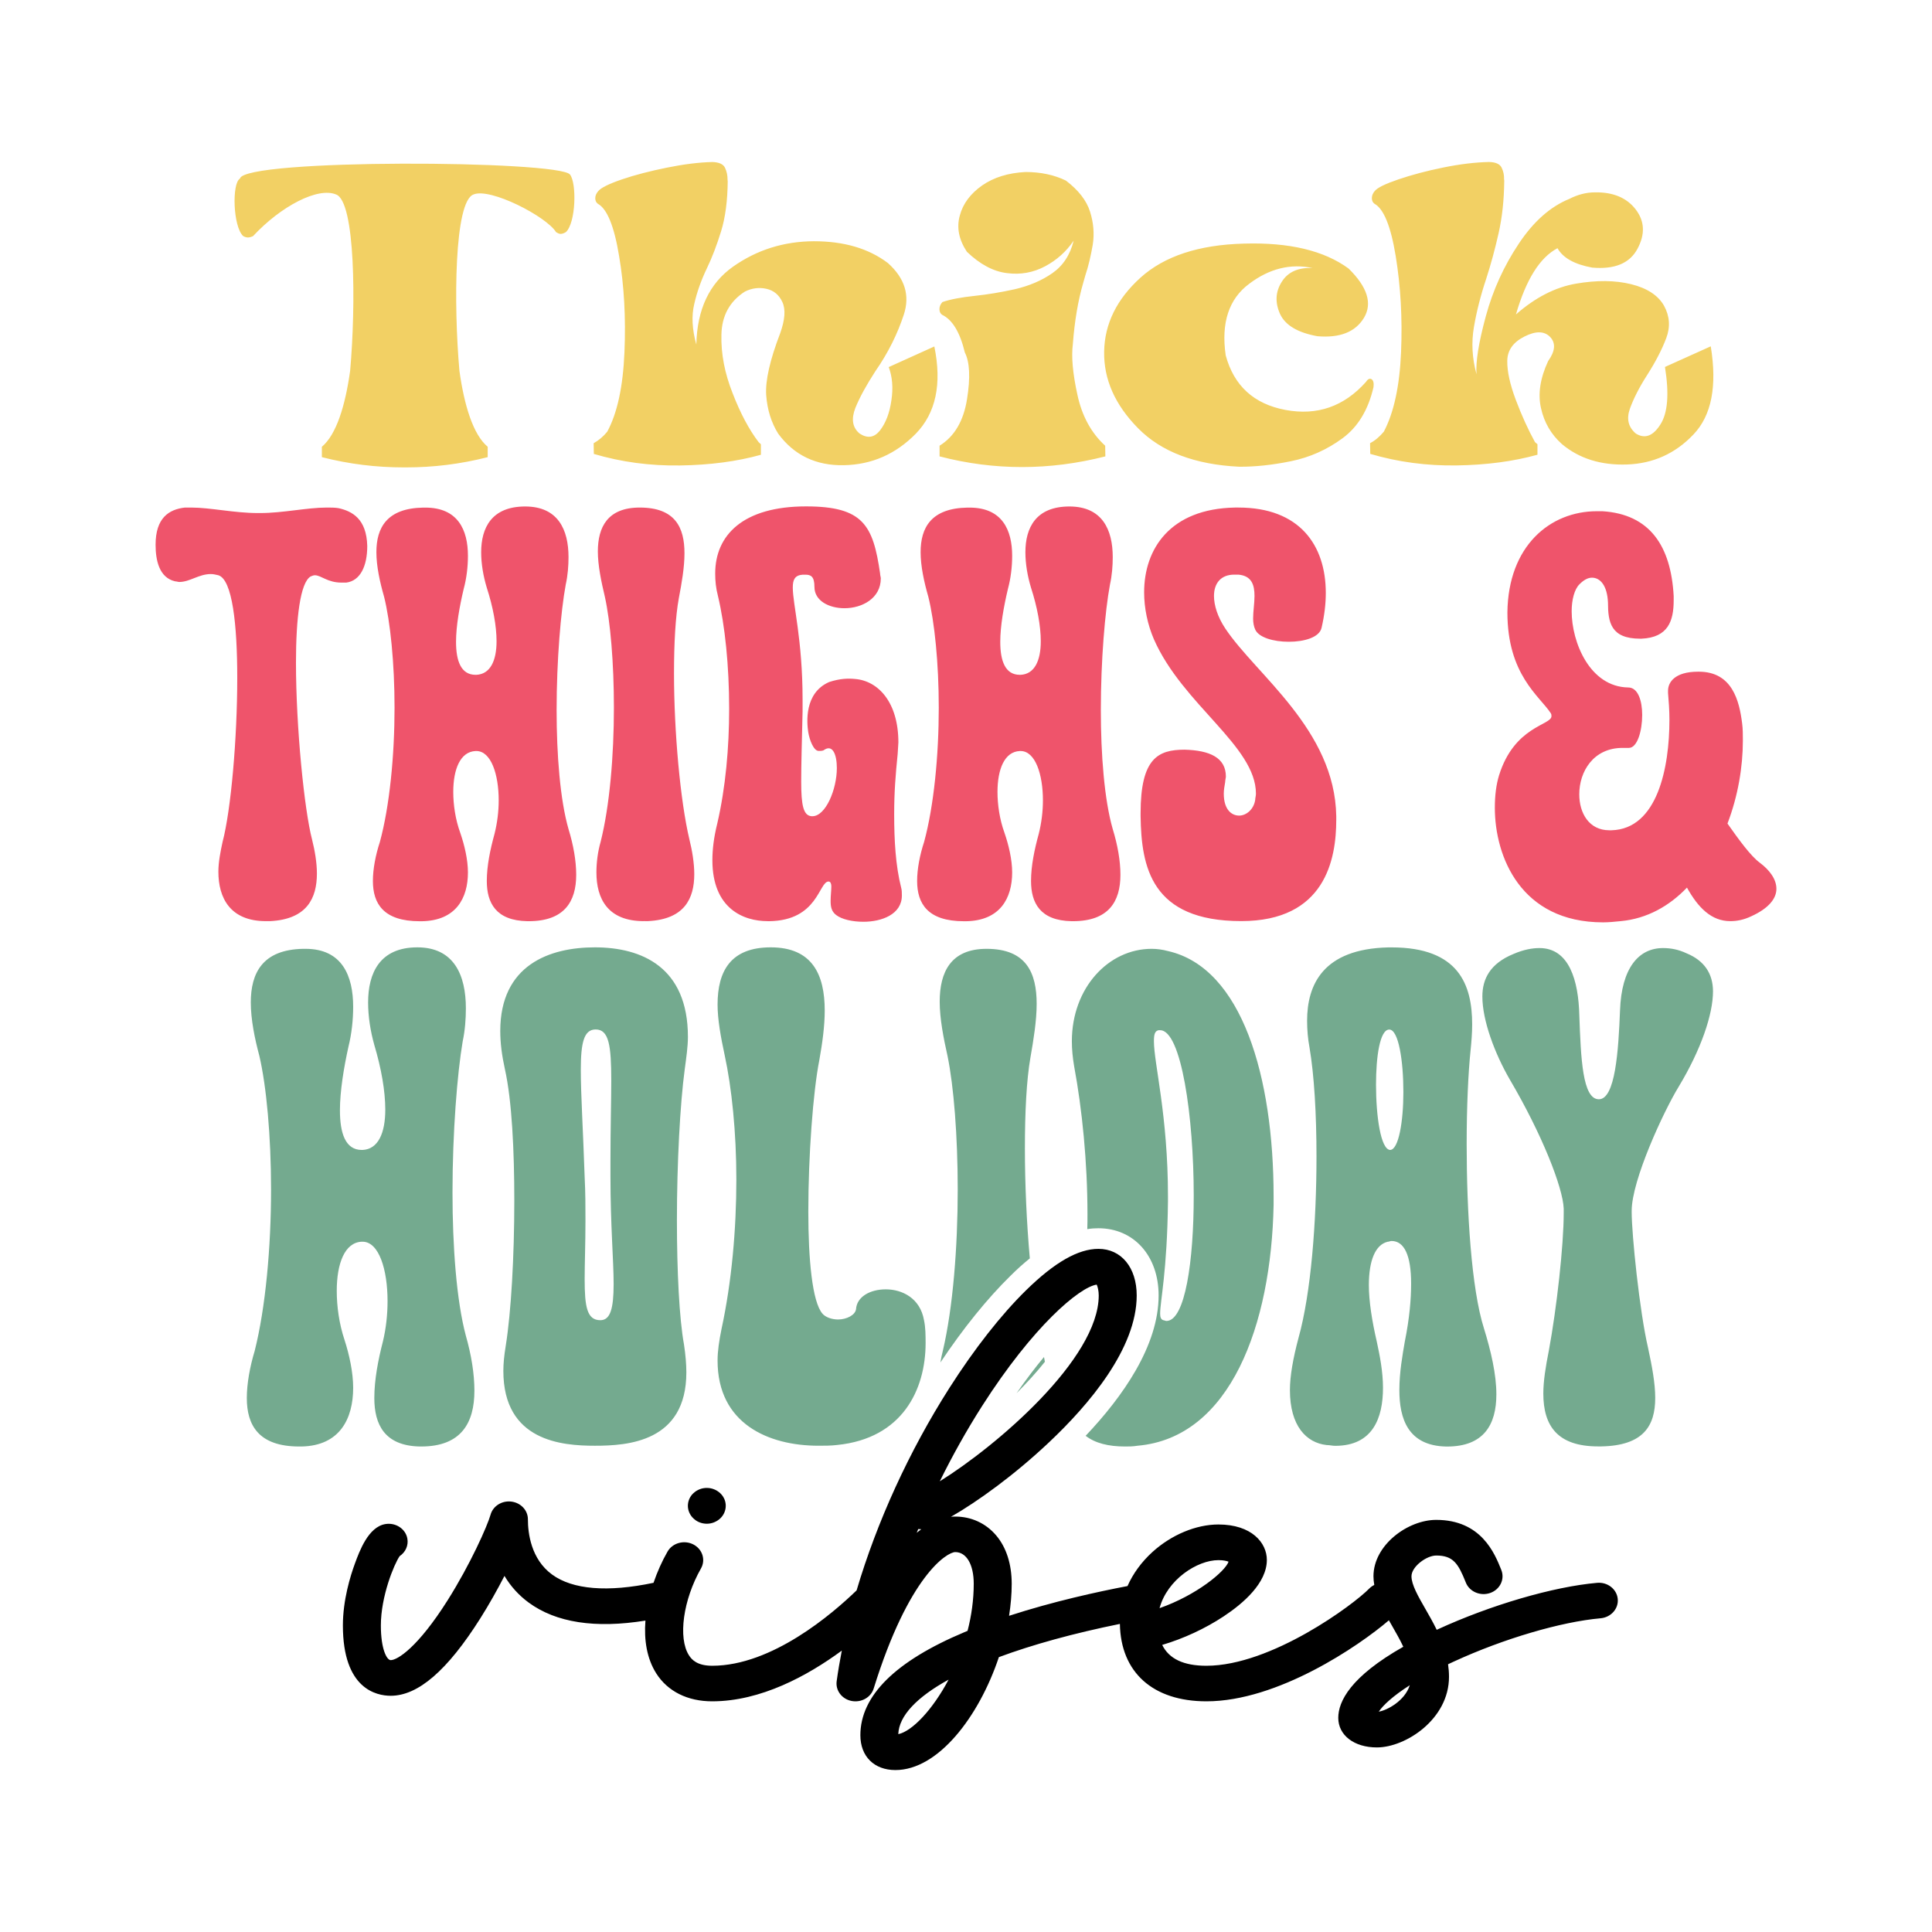<?xml version="1.0" encoding="utf-8"?>
<!-- Generator: Adobe Illustrator 25.2.0, SVG Export Plug-In . SVG Version: 6.00 Build 0)  -->
<svg version="1.1" id="Layer_1" xmlns="http://www.w3.org/2000/svg" xmlns:xlink="http://www.w3.org/1999/xlink" x="0px" y="0px"
	 viewBox="0 0 432 432" style="enable-background:new 0 0 432 432;" xml:space="preserve">
<style type="text/css">
	.st0{fill:#F2D064;}
	.st1{fill:#EF546B;}
	.st2{fill:#74AA8F;}
</style>
<g>
	<g>
		<path class="st0" d="M127.45,39.02c1.52,1.92,1.34,10.77-0.92,12.89c-1.27,0.73-1.66,0.26-2.19,0
			c-2.15-3.51-14.76-10.01-18.47-8.42c-4.31,1.56-4.45,24.62-3.14,39.44c1.09,7.79,3.07,14.25,6.32,16.97v2.32
			c-6.11,1.56-12.18,2.29-18.22,2.29c-0.11,0-0.21,0-0.32,0s-0.21,0-0.32,0c-6.04,0-12.11-0.73-18.22-2.29V99.9
			c3.25-2.72,5.23-9.18,6.32-16.97c1.31-14.81,1.17-37.88-3.14-39.44c-4.06-1.72-12.36,2.62-18.57,9.31
			c-0.67,0.3-1.34,0.5-2.22-0.03c-2.26-2.12-2.54-11.77-0.71-12.83C54.5,35.44,124.91,35.84,127.45,39.02z M162.12,37.53
			c0.39,0.83,0.56,1.69,0.56,2.55c0,0.13,0,0.3,0.04,0.43c-0.04,4.38-0.53,8.12-1.48,11.2c-0.95,3.08-2.01,5.87-3.18,8.29
			c-1.27,2.65-2.22,5.3-2.82,7.96c-0.64,2.62-0.49,5.67,0.46,9.08c0.18-7.89,2.93-13.69,8.23-17.43c5.33-3.75,11.33-5.63,18.04-5.67
			c6.71,0,12.22,1.59,16.56,4.87c3.78,3.38,4.98,7.22,3.57,11.53c-1.41,4.31-3.5,8.55-6.36,12.66c-1.98,3.05-3.5,5.8-4.48,8.22
			c-0.95,2.45-0.67,4.34,0.92,5.7c1.8,1.19,3.32,0.96,4.63-0.73c1.27-1.66,2.12-3.88,2.51-6.69c0.42-2.78,0.21-5.27-0.6-7.42
			l10.2-4.61c1.73,8.42,0.32,14.91-4.13,19.49c-4.48,4.57-9.82,6.93-16.07,7.06c-6.25,0.13-11.16-2.22-14.72-7.06
			c-1.55-2.49-2.44-5.37-2.68-8.62c-0.21-3.25,0.85-7.89,3.14-13.85c1.06-2.98,1.24-5.3,0.49-6.93c-0.74-1.62-1.94-2.62-3.57-2.98
			s-3.25-0.17-4.84,0.63c-3.39,2.19-5.15,5.4-5.23,9.64c-0.11,4.28,0.74,8.62,2.51,13.09c1.73,4.47,3.67,8.12,5.79,10.9
			c0.07,0.07,0.14,0.13,0.21,0.2c0.11,0.1,0.21,0.2,0.32,0.3v2.35c-5.33,1.49-11.37,2.29-18.08,2.39
			c-6.71,0.1-13.13-0.76-19.28-2.58l-0.04-2.39c0,0,0,0,0.04-0.03c1.06-0.6,2.08-1.42,3-2.55c2.26-4.18,3.53-10.11,3.85-17.8
			c0.32-7.69-0.07-14.85-1.2-21.48c-1.09-6.66-2.68-10.54-4.73-11.67c-0.39-0.27-0.6-0.7-0.6-1.26c0-0.6,0.25-1.09,0.67-1.59
			c0.6-0.73,2.37-1.62,5.3-2.62s6.29-1.86,10.03-2.62s7.13-1.19,10.17-1.26C160.78,36.27,161.73,36.7,162.12,37.53z M238.34,40.38
			c2.82,2.15,4.62,4.47,5.4,6.96c0.78,2.49,0.99,4.94,0.6,7.39c-0.42,2.45-0.95,4.74-1.66,6.86c-0.14,0.56-0.32,1.09-0.46,1.62
			c-1.17,4.01-1.94,8.58-2.33,13.75c-0.35,2.75-0.04,6.5,1.02,11.3c1.02,4.77,3.11,8.58,6.21,11.4l0.04,2.39
			c-12.5,3.18-24.86,3.18-37.07,0v-2.39c3.32-2.05,5.37-5.54,6.14-10.41c0.78-4.84,0.6-8.32-0.49-10.44
			c-1.09-4.54-2.79-7.32-5.08-8.42c-0.39-0.27-0.6-0.7-0.6-1.26c0-0.6,0.25-1.13,0.67-1.59c1.73-0.6,4.17-1.06,7.27-1.39
			c2.86-0.3,5.86-0.8,8.97-1.49c3.11-0.73,5.9-1.89,8.3-3.55c2.4-1.66,4.03-4.11,4.8-7.29c-1.66,2.45-3.78,4.34-6.39,5.73
			c-2.61,1.39-5.44,1.92-8.51,1.52c-3.04-0.36-6.04-1.96-8.97-4.77c-1.8-2.72-2.33-5.43-1.59-8.09c0.71-2.68,2.4-4.91,4.98-6.73
			c2.61-1.82,5.86-2.82,9.71-3.02C232.66,38.46,235.7,39.09,238.34,40.38z M254.48,95.76c-5.19-5.27-7.7-10.97-7.59-17.17
			c0.11-6.2,2.83-11.7,8.12-16.5c5.33-4.81,13.03-7.36,23.16-7.62c10.1-0.3,17.9,1.56,23.37,5.57c4.2,4.11,5.37,7.79,3.46,11
			c-1.91,3.18-5.37,4.57-10.42,4.14c-4.41-0.8-7.2-2.45-8.37-5c-1.13-2.55-1.02-4.94,0.39-7.16c1.38-2.22,3.71-3.25,6.92-3.08
			c-4.94-1.06-9.67,0.1-14.19,3.51c-4.55,3.38-6.32,8.72-5.26,16.01c1.84,6.79,6.29,10.87,13.35,12.2c7.1,1.33,13.1-0.76,18.01-6.26
			c0.42-0.66,0.85-0.86,1.27-0.6c0.39,0.26,0.53,0.86,0.42,1.76c-1.17,5.07-3.46,8.88-6.92,11.43c-3.46,2.55-7.31,4.28-11.55,5.14
			c-4.24,0.86-8.08,1.26-11.58,1.23C267.19,103.88,259.67,101.03,254.48,95.76z M338.97,70.31c4.34-3.81,8.83-6.1,13.45-6.89
			c4.63-0.79,8.72-0.76,12.32,0.13c3.6,0.89,6.04,2.52,7.34,4.81c1.27,2.32,1.45,4.74,0.49,7.26c-0.95,2.52-2.37,5.27-4.27,8.25
			c-1.77,2.75-3.04,5.27-3.85,7.52c-0.81,2.29-0.35,4.11,1.31,5.54c2.01,1.26,3.85,0.6,5.51-2.02c1.66-2.58,1.98-6.86,1.02-12.86
			l10.24-4.61c1.45,8.92,0.18,15.48-3.88,19.72c-4.06,4.28-9.04,6.5-14.86,6.7c-5.83,0.2-10.7-1.33-14.55-4.57
			c-2.4-2.15-3.95-4.8-4.66-7.99c-0.74-3.15-0.21-6.7,1.59-10.57c1.59-2.22,1.73-4.01,0.46-5.37c-1.31-1.36-3.21-1.39-5.72-0.13
			c-2.54,1.26-3.85,3.08-3.88,5.44c-0.04,2.35,0.6,5.27,1.91,8.75c1.31,3.48,2.75,6.63,4.27,9.41l0.18,0.17
			c0.14,0.1,0.28,0.23,0.39,0.33v2.35c-5.37,1.49-11.4,2.29-18.08,2.39c-6.71,0.1-13.13-0.76-19.31-2.58l-0.04-2.39h0.04v-0.03
			c1.09-0.56,2.08-1.42,3.04-2.55c2.22-4.21,3.53-10.14,3.85-17.8c0.32-7.66-0.11-14.81-1.2-21.48c-1.09-6.66-2.68-10.54-4.73-11.67
			c-0.39-0.27-0.6-0.7-0.6-1.26s0.21-1.09,0.64-1.59c0.6-0.76,2.4-1.62,5.33-2.62c2.93-0.99,6.25-1.89,10.03-2.65
			c3.74-0.76,7.13-1.16,10.17-1.23c1.52,0.03,2.47,0.46,2.86,1.29c0.39,0.83,0.57,1.69,0.53,2.55c0.04,0.17,0.04,0.3,0.04,0.43
			c-0.04,4.21-0.46,8.12-1.27,11.7c-0.81,3.58-1.73,6.96-2.75,10.11c-1.24,3.71-2.15,7.29-2.75,10.77
			c-0.6,3.48-0.42,6.99,0.57,10.61c-0.21-2.78,0.49-7.09,2.08-12.96s4.06-11.27,7.38-16.24c3.28-4.94,7.06-8.29,11.3-10.01
			c1.87-0.96,3.78-1.46,5.72-1.46c4.1-0.07,7.13,1.23,9.11,3.81c2.01,2.62,2.15,5.54,0.42,8.78c-1.73,3.28-5.12,4.67-10.13,4.24
			c-3.99-0.73-6.57-2.19-7.77-4.34C344.3,57.58,341.23,62.52,338.97,70.31z"/>
	</g>
	<g>
		<path class="st1" d="M47.13,128.36c-2.66,0-4.69,1.77-7.03,1.77c-0.31,0-0.62-0.14-0.94-0.14c-3.59-0.82-4.37-4.77-4.37-8.18
			c0-6,2.97-7.91,6.56-8.32h1.41c4.22,0,9.69,1.23,14.84,1.23h0.62c5,0,10.47-1.23,14.84-1.23c0.94,0,1.87,0,2.66,0.14
			c2.97,0.68,6.25,2.32,6.4,8.46c0,4.5-1.56,7.78-4.69,8.18h-1.09c-3.12,0-4.53-1.64-5.94-1.64c-0.31,0-0.62,0.14-0.94,0.27
			c-2.34,1.36-3.28,9.41-3.28,19.23c0,14.59,1.88,33.01,3.59,39.56c0.62,2.46,1.09,5.18,1.09,7.64c0,5.46-2.19,10.23-10.47,10.64
			h-0.94c-7.97,0-10.62-5.18-10.62-11.05c0-2.18,0.47-4.5,0.94-6.68c1.87-7.09,3.28-23.05,3.28-36.69c0-11.87-1.09-21.96-4.22-22.92
			C48.23,128.5,47.76,128.36,47.13,128.36z M124.46,158.78c0,9.96,0.78,20.05,2.66,26.6c1.09,3.55,1.72,7.09,1.72,10.23
			c0,6-2.66,10.37-10.62,10.37h-0.31c-7.03-0.14-9.06-4.09-9.06-9c0-3.41,0.78-7.09,1.72-10.5c0.62-2.46,0.94-5.05,0.94-7.5
			c0-5.87-1.72-11.05-5-11.05h-0.16c-3.44,0.14-5,4.09-5,9.14c0,2.86,0.47,6.14,1.56,9.14c0.94,2.73,1.72,6,1.72,8.87
			c0,5.73-2.66,10.78-10.31,10.91h-0.47c-8.12,0-10.47-3.96-10.47-9c0-2.73,0.62-5.87,1.56-8.73c2.19-8.05,3.28-19.37,3.28-30.01
			c0-9.96-0.94-19.23-2.34-24.83c-0.94-3.27-1.72-6.82-1.72-9.96c0-5.46,2.34-9.82,10.47-9.96h0.47c7.34,0,9.53,5.05,9.53,10.78
			c0,2.46-0.31,5.05-0.94,7.37c-0.94,3.96-1.72,8.32-1.72,11.87c0,4.23,1.09,7.37,4.37,7.37h0.16c3.12-0.14,4.53-3.14,4.53-7.5
			c0-3.41-0.78-7.64-2.19-12c-0.78-2.59-1.25-5.32-1.25-7.91c0-5.46,2.34-10.23,9.84-10.23c7.34,0,9.69,5.18,9.69,11.32
			c0,1.91-0.16,4.09-0.62,6.14C125.4,136.68,124.46,147.59,124.46,158.78z M143.98,205.97c-8.12,0-10.62-5.05-10.62-10.91
			c0-2.18,0.31-4.64,0.94-6.82c2.03-8.05,2.97-19.37,2.97-30.01c0-9.96-0.78-19.23-2.03-24.83c-0.78-3.27-1.56-6.96-1.56-10.09
			c0-5.46,2.19-9.82,9.37-9.82c7.97,0,10,4.5,10,10.23c0,3.14-0.62,6.68-1.25,9.96c-0.78,4.23-1.09,10.23-1.09,16.91
			c0,13.09,1.41,28.51,3.44,37.1c0.62,2.46,1.09,5.32,1.09,7.77c0,5.46-2.19,10.09-10.31,10.5H143.98z M171.63,205.97
			c-5.31,0-12.34-2.73-12.34-13.64c0-2.32,0.31-5.05,1.09-8.18c1.87-8.05,2.66-17.05,2.66-25.64c0-9.68-0.94-18.69-2.5-25.23
			c-0.47-1.77-0.62-3.41-0.62-5.05c0-8.59,6.25-15,20.31-15c12.81,0,15,4.23,16.56,15c0,0.41,0.16,0.82,0.16,1.09
			c0,4.5-4.22,6.68-8.12,6.68c-3.44,0-6.72-1.64-6.72-4.77c0-2.32-0.78-2.73-2.03-2.73h-0.62c-1.72,0.14-2.19,1.09-2.19,2.86
			c0,3.82,2.19,11.59,2.19,25.1v2.59c-0.16,6.82-0.31,12-0.31,15.69c0,5.32,0.47,7.64,2.34,7.77h0.16c2.97,0,5.47-6,5.47-10.78
			c0-3-0.94-5.46-2.97-3.96c0,0-0.31,0.14-0.78,0.14h-0.31c-1.09,0-2.03-2.32-2.34-4.23c-0.31-2.05-0.94-8.73,4.69-11.18
			c2.5-0.82,4.37-0.82,5.78-0.68c5.16,0.41,9.69,5.18,9.69,14.19c0,0.55-0.16,2.05-0.16,2.59c-0.47,4.64-0.78,8.46-0.78,13.5
			c0,5.73,0.31,11.46,1.56,16.37c0.16,0.54,0.16,1.23,0.16,1.77c0,4.23-4.53,5.87-8.59,5.87c-2.5,0-4.84-0.54-6.09-1.5
			c-1.09-0.82-1.25-1.91-1.25-3.14c0-1.23,0.16-2.32,0.16-3.27c0-0.54-0.16-1.09-0.62-1.09c-2.19,0-2.34,8.73-13.28,8.87H171.63z
			 M246.15,158.78c0,9.96,0.78,20.05,2.66,26.6c1.09,3.55,1.72,7.09,1.72,10.23c0,6-2.66,10.37-10.62,10.37h-0.31
			c-7.03-0.14-9.06-4.09-9.06-9c0-3.41,0.78-7.09,1.72-10.5c0.62-2.46,0.94-5.05,0.94-7.5c0-5.87-1.72-11.05-5-11.05h-0.16
			c-3.44,0.14-5,4.09-5,9.14c0,2.86,0.47,6.14,1.56,9.14c0.94,2.73,1.72,6,1.72,8.87c0,5.73-2.66,10.78-10.31,10.91h-0.47
			c-8.12,0-10.47-3.96-10.47-9c0-2.73,0.62-5.87,1.56-8.73c2.19-8.05,3.28-19.37,3.28-30.01c0-9.96-0.94-19.23-2.34-24.83
			c-0.94-3.27-1.72-6.82-1.72-9.96c0-5.46,2.34-9.82,10.47-9.96h0.47c7.34,0,9.53,5.05,9.53,10.78c0,2.46-0.31,5.05-0.94,7.37
			c-0.94,3.96-1.72,8.32-1.72,11.87c0,4.23,1.09,7.37,4.37,7.37h0.16c3.12-0.14,4.53-3.14,4.53-7.5c0-3.41-0.78-7.64-2.19-12
			c-0.78-2.59-1.25-5.32-1.25-7.91c0-5.46,2.34-10.23,9.84-10.23c7.34,0,9.69,5.18,9.69,11.32c0,1.91-0.16,4.09-0.62,6.14
			C247.08,136.68,246.15,147.59,246.15,158.78z M274.11,173.64c0,0.27-0.16,0.82-0.16,1.23c-0.16,0.96-0.31,1.77-0.31,2.59
			c0,3.55,1.72,4.91,3.44,4.91c1.56,0,3.28-1.36,3.59-3.55c0-0.41,0.16-0.82,0.16-1.36c0-10.64-16.4-19.91-22.81-34.51
			c-1.41-3.27-2.19-6.96-2.19-10.5c0-9.68,5.78-18.69,20.31-18.96h0.78c13.59,0,19.53,8.32,19.53,19.1c0,2.46-0.31,5.05-0.94,7.77
			c-0.47,2.18-3.91,3.14-7.34,3.14s-6.72-0.96-7.5-2.73c-0.31-0.68-0.47-1.5-0.47-2.46c0-1.64,0.31-3.41,0.31-5.05
			c0-2.46-0.62-4.5-3.59-4.77h-0.94c-2.97,0-4.53,1.91-4.53,4.77c0,2.05,0.78,4.64,2.5,7.23c6.87,10.37,24.53,22.64,24.84,42.01
			v0.82c0,8.87-2.5,22.64-21.25,22.64c-20.15,0-22.34-12.14-22.5-23.46v-0.68c0-12.28,3.91-14.19,9.84-14.19
			C270.52,167.78,274.11,169.42,274.11,173.64z M397.21,198.74c0,2.18-1.72,4.37-5.62,6.14c-1.72,0.82-3.28,1.09-4.69,1.09
			c-4.22,0-7.19-3-9.69-7.5c-3.91,4.09-8.91,6.96-14.84,7.5c-1.41,0.14-2.66,0.27-3.91,0.27c-18.43,0-24.21-14.73-24.21-25.64
			c0-2.73,0.31-5.18,0.94-7.23c3.44-11.05,11.72-11.18,11.72-13.23c0-0.27,0-0.41-0.16-0.68c-2.5-3.82-9.69-8.59-9.69-22.51
			c0.16-14.87,9.53-22.64,20-22.64h1.25c10.62,0.68,15.31,7.77,15.93,18.96v0.95c0,4.64-1.25,8.32-7.19,8.59h-0.31
			c-6.56,0-7.19-3.68-7.19-8.05c-0.16-3.82-1.72-5.59-3.59-5.59c-0.94,0-1.88,0.55-2.81,1.5c-1.09,1.09-1.72,3.41-1.72,6
			c0,6.96,4.06,16.91,12.65,17.05c2.19,0,3.12,3,3.12,6.14c0,3.55-1.09,7.37-2.97,7.37h-1.41c-6.56,0-9.69,5.32-9.69,10.37
			c0,4.23,2.19,8.05,6.72,8.05h0.47c10.31-0.27,12.97-14.05,12.97-24.69c0-2.18-0.16-4.23-0.31-6v-0.54c0-1.77,1.41-4.23,6.72-4.23
			h0.16c7.5,0,9.06,6.55,9.69,11.59c0.16,1.23,0.16,2.46,0.16,3.82c0,5.87-1.09,12.41-3.44,18.55c2.5,3.55,5.16,7.23,7.19,8.73
			C395.65,194.51,397.21,196.56,397.21,198.74z"/>
	</g>
	<g>
		<path class="st2" d="M104.16,298.65c-2.1-7.88-2.98-20.02-2.98-32c0-13.46,1.06-26.59,2.28-33.81c0.53-2.47,0.71-5.08,0.71-7.38
			c0-7.38-2.63-13.63-10.85-13.63c-8.4,0-11.01,5.74-11.01,12.32c0,3.11,0.51,6.39,1.39,9.52c1.57,5.25,2.45,10.33,2.45,14.44
			c0,5.25-1.59,8.86-5.08,9.02h-0.18c-3.67,0-4.88-3.77-4.88-8.86c0-4.27,0.86-9.52,1.92-14.29c0.69-2.78,1.04-5.89,1.04-8.86
			c0-6.89-2.45-12.96-10.65-12.96h-0.53c-9.1,0.17-11.71,5.41-11.71,11.99c0,3.77,0.86,8.03,1.92,11.97
			c1.57,6.74,2.61,17.9,2.61,29.87c0,12.82-1.22,26.42-3.67,36.11c-1.04,3.44-1.75,7.22-1.75,10.51c0,6.06,2.63,10.83,11.71,10.83
			h0.53c8.57-0.17,11.54-6.24,11.54-13.13c0-3.44-0.86-7.38-1.92-10.66c-1.22-3.63-1.75-7.55-1.75-11.01
			c0-6.06,1.75-10.83,5.59-10.99h0.18c3.67,0,5.59,6.24,5.59,13.29c0,2.95-0.33,6.08-1.04,9.02c-1.06,4.11-1.92,8.54-1.92,12.65
			c0,5.89,2.28,10.66,10.14,10.83h0.35c8.91,0,11.89-5.25,11.89-12.48C106.08,307.17,105.38,302.92,104.16,298.65z M151.36,272.89
			c0-12.8,0.71-26.09,1.75-33.81c0.35-2.63,0.71-5.1,0.71-7.22c0-15.6-10.32-20.03-20.81-20.03c-10.14,0-21.15,3.94-21.15,18.71
			c0,2.63,0.35,5.41,1.04,8.54c1.57,7.05,2.1,18.21,2.1,29.37c0,12.47-0.71,24.95-1.92,32.5c-0.35,2.14-0.53,3.94-0.53,5.58
			c0,15.74,13.12,16.74,20.46,16.74c7.34,0,20.46-0.83,20.46-16.41c0-1.8-0.18-3.94-0.53-6.24
			C151.89,294.87,151.36,284.21,151.36,272.89z M134.24,295.2c-2.98,0-3.51-2.96-3.51-9.19c0-3.44,0.18-7.88,0.18-13.13
			c0-2.96,0-6.24-0.18-9.69c-0.35-10.51-0.86-18.38-0.86-23.96c0-6.08,0.69-9.04,3.32-9.04c2.98,0,3.49,3.61,3.49,11.49
			c0,4.6-0.18,10.51-0.18,17.9v3.44c0,10.99,0.71,18.87,0.71,24.12C137.2,292.57,136.49,295.2,134.24,295.2z M206.61,295.2
			c-0.86-4.93-4.88-6.9-8.55-6.9c-3.51,0-6.47,1.66-6.65,4.44c-0.18,1.31-2.1,2.3-4.02,2.3c-1.39,0-2.81-0.5-3.49-1.31
			c-2.28-2.63-3.16-12.15-3.16-22.81c0-12.48,1.06-26.75,2.45-33.81c0.71-3.94,1.22-7.72,1.22-11.16c0-8.05-2.79-14.12-12.07-14.12
			c-8.91,0-11.89,5.25-11.89,12.8c0,3.3,0.71,7.24,1.59,11.32c1.57,7.22,2.61,17.23,2.61,27.75c0,11.16-1.04,22.96-3.32,33.48
			c-0.53,2.61-0.88,4.92-0.88,7.05c0,14.12,11.38,19.04,22.56,19.04c1.39,0,2.81,0,4.2-0.17c14.52-1.47,19.76-12.3,19.76-22.81
			C206.96,298.48,206.96,296.84,206.61,295.2z M233.44,303.43c-1.92,2.3-3.98,4.99-6.14,8.1c2.31-2.32,4.47-4.68,6.34-7.03
			C233.58,304.13,233.52,303.78,233.44,303.43z M230.27,281.38c-0.71-7.97-1.1-16.63-1.1-24.58c0-8.03,0.35-15.26,1.24-20.35
			c0.69-3.94,1.39-8.21,1.39-11.99c0-6.89-2.28-12.3-11.2-12.3c-8.04,0-10.48,5.25-10.48,11.82c0,3.77,0.86,8.19,1.75,12.13
			c1.39,6.74,2.28,17.9,2.28,29.87c0,12.82-1.06,26.42-3.34,36.11c-0.22,0.83-0.39,1.69-0.53,2.56c5.14-7.7,10.52-14.33,15.64-19.35
			C227.4,283.82,228.85,282.52,230.27,281.38z M261.17,212.66c-1.22-0.33-2.45-0.5-3.67-0.5c-9.61,0-17.83,8.69-17.83,20.68
			c0,1.8,0.18,3.61,0.51,5.58c1.77,9.52,2.98,21.34,2.98,33.14c0,1.09,0,2.19-0.04,3.28c0.84-0.15,1.67-0.2,2.49-0.2
			c7.93,0,13.46,6.19,13.46,15.03c0,11.27-8.06,22.67-16.32,31.38c2.12,1.64,5.06,2.39,8.81,2.39c0.86,0,1.75,0,2.79-0.17
			c20.82-1.8,29.9-27.09,30.43-53.82v-1.97C284.77,240.89,277.78,216.43,261.17,212.66z M260.81,295.37c-0.18,0-0.53-0.17-0.69-0.17
			c-0.53-0.17-0.71-0.66-0.71-1.47c0-2.8,1.57-9.35,1.75-25.12v-1.14c0-18.06-3.14-29.72-3.14-34.64c0-1.47,0.18-2.3,1.04-2.47h0.35
			c4.73,0,7.51,19.37,7.51,36.94C266.93,281.91,265.01,295.37,260.81,295.37z M331.81,297.01c-2.81-8.86-3.86-26.09-3.86-41.19
			c0-8.38,0.35-15.93,0.88-21.01c0.18-1.8,0.35-3.77,0.35-5.74c0-8.86-2.98-17.23-18.01-17.23h-0.71
			c-14.67,0.33-18.19,8.38-18.19,16.41c0,1.97,0.18,4.11,0.53,5.91c1.06,6.24,1.57,14.93,1.57,24.45c0,14.62-1.22,30.53-4.02,40.55
			c-1.22,4.58-1.92,8.53-1.92,11.66c0,8.03,3.67,11.8,8.22,12.3c0.71,0,1.24,0.17,1.92,0.17c8.4,0,10.67-6.24,10.67-12.96
			c0-3.61-0.71-7.22-1.39-10.35c-1.06-4.58-1.77-9.02-1.77-12.63c0-5.41,1.41-9.02,4.2-9.69c0.35,0,0.53-0.17,0.88-0.17
			c2.79,0,4.37,3.13,4.37,9.52c0,3.44-0.35,7.72-1.41,12.96c-0.51,2.96-1.22,6.9-1.22,10.85c0,6.39,1.92,12.47,10.5,12.63h0.18
			c8.22,0,11.01-4.93,11.01-11.66C334.6,307.34,333.38,302.09,331.81,297.01z M310.82,257.13c-2.1-0.17-3.14-7.55-3.14-14.6
			c0-6.24,0.86-12.32,2.96-12.32c2.1,0,3.16,7.07,3.16,13.96C313.8,250.74,312.74,257.13,310.82,257.13z M375.34,243.02
			c5.06-8.38,7.69-16.26,7.69-21.34c0-3.94-1.92-6.89-5.94-8.53c-1.75-0.83-3.49-1.16-5.24-1.16c-5.43,0-9.28,4.44-9.61,13.96
			c-0.35,9.02-1.06,19.85-4.73,19.85c-3.67,0-4.02-9.19-4.37-18.71c-0.18-7.88-2.28-15.1-8.91-15.1c-1.59,0-3.51,0.33-5.79,1.31
			c-5.24,2.14-6.98,5.58-6.98,9.52c0,5.41,2.81,12.82,6.12,18.54c7.16,12.15,11.89,24.14,12.07,28.89v0.99
			c0,7.22-1.57,21.32-3.34,30.84c-0.69,3.44-1.22,6.74-1.22,9.52c0,7.22,3.16,11.82,12.24,11.82h0.71
			c9.44-0.17,12.07-4.6,12.07-10.83c0-3.3-0.71-7.07-1.59-11.16c-1.92-8.21-3.67-25.45-3.67-30.36v-0.33
			C364.85,263.86,372.03,248.43,375.34,243.02z"/>
	</g>
	<g>
		<path d="M155.05,339.52c-0.79-0.74-1.24-1.77-1.24-2.82c0-0.26,0.03-0.52,0.08-0.78c0.05-0.25,0.14-0.5,0.24-0.75
			s0.24-0.47,0.39-0.69c0.15-0.22,0.33-0.42,0.53-0.6c0.2-0.18,0.41-0.35,0.64-0.5c0.23-0.14,0.48-0.27,0.73-0.37
			c0.26-0.1,0.52-0.18,0.79-0.23c0.55-0.1,1.11-0.1,1.66,0c0.27,0.05,0.54,0.13,0.79,0.23c0.26,0.1,0.5,0.22,0.73,0.37
			c0.23,0.15,0.45,0.31,0.65,0.5c0.2,0.18,0.37,0.39,0.53,0.6c0.15,0.22,0.28,0.45,0.39,0.69s0.19,0.49,0.24,0.75
			c0.06,0.26,0.08,0.52,0.08,0.78s-0.03,0.52-0.08,0.78c-0.05,0.25-0.14,0.5-0.24,0.75s-0.24,0.47-0.39,0.69
			c-0.15,0.22-0.33,0.42-0.53,0.61c-0.2,0.18-0.41,0.35-0.65,0.5c-0.23,0.14-0.48,0.27-0.73,0.37c-0.26,0.1-0.52,0.18-0.79,0.23
			c-0.27,0.05-0.55,0.08-0.83,0.08s-0.56-0.03-0.83-0.08c-0.27-0.05-0.54-0.13-0.79-0.23c-0.26-0.1-0.5-0.22-0.73-0.37
			C155.46,339.87,155.25,339.7,155.05,339.52z M361.73,357.51c0.22,2.19-1.5,4.13-3.83,4.34c-8.84,0.78-21.68,4.56-32.73,9.64
			c-0.47,0.22-0.93,0.43-1.38,0.64c0.13,0.91,0.21,1.85,0.21,2.81c0,9.49-9.71,15.79-16.12,15.79c-5.09,0-8.64-2.72-8.64-6.61
			c0-3.68,2.73-9.21,14.54-15.9c-0.74-1.59-1.64-3.15-2.52-4.69c-0.24-0.41-0.47-0.82-0.7-1.23c-6.7,5.75-24.85,18.12-40.79,18.12
			c-11.98,0-19.18-6.47-19.36-17.31c-10.44,2.12-19.58,4.65-27.06,7.43c-4.48,13.39-13.61,25.25-23.13,25.25
			c-4.76,0-7.84-3.06-7.84-7.79c0-8.81,7.83-16.56,23.26-23.04c0.24-0.1,0.48-0.2,0.71-0.3c0.87-3.37,1.38-6.93,1.38-10.53
			c0-4.3-1.63-7.08-4.14-7.08c-1.86,0.03-10.4,5.28-18.23,30.5c-0.62,2-2.77,3.21-4.94,2.79c-2.17-0.42-3.62-2.34-3.34-4.41
			c0.31-2.25,0.7-4.54,1.15-6.85c-7.65,5.62-18.1,11.34-28.99,11.34c-5.49,0-9.92-2.21-12.48-6.21c-2.13-3.34-2.78-7.51-2.44-11.84
			c-11.22,1.81-20,0.46-26.12-4.04c-2.2-1.62-4.01-3.62-5.4-5.95c-1.57,3.04-3.4,6.32-5.4,9.49c-7.36,11.65-13.91,17.31-20.03,17.31
			c-3.22,0-10.7-1.53-10.7-15.73c0-5.68,1.68-11.09,2.68-13.81c1.05-2.87,3.02-8.21,6.8-8.85c2.31-0.39,4.52,1.04,4.93,3.21
			c0.3,1.57-0.42,3.09-1.72,3.96c-1.24,1.8-4.2,8.97-4.2,15.49c0,5.29,1.32,7.76,2.21,7.76c1.48,0,6.04-2.8,12.73-13.4
			c5.05-8,8.87-16.57,9.59-19.12c0.54-1.94,2.54-3.19,4.65-2.93c2.11,0.26,3.7,1.95,3.7,3.95c0,3.13,0.7,8.91,5.39,12.35
			c4.61,3.39,12.45,4.02,22.7,1.86c0.84-2.46,1.9-4.83,3.12-6.96c1.1-1.94,3.67-2.67,5.74-1.64c2.07,1.04,2.85,3.45,1.75,5.39
			c-3.99,7.01-5.17,15.54-2.69,19.42c0.64,1.01,1.88,2.34,5.2,2.34c13.38,0,26.9-11.64,32.29-16.86
			c4.54-15.33,11.72-31.1,20.77-45.29c5.61-8.79,11.54-16.34,17.14-21.83c6.35-6.22,11.63-9.24,16.16-9.24
			c5.12,0,8.56,4.19,8.56,10.42c0,11.87-10.68,24.43-19.64,32.87c-7.75,7.31-15.99,13.25-21.89,16.62c0.35-0.04,0.67-0.05,0.95-0.05
			c3.6,0,6.86,1.5,9.16,4.22c2.27,2.68,3.47,6.42,3.47,10.82c0,2.32-0.21,4.72-0.59,7.15c9.86-3.21,19.86-5.39,26.48-6.65
			c1.24-2.79,3.12-5.38,5.58-7.62c4.25-3.85,9.76-6.15,14.75-6.15c7.44,0,10.83,4.1,10.83,7.92c0,5.17-5.26,9.72-9.68,12.64
			c-4.15,2.74-8.98,4.97-13.72,6.37c1.53,3.12,4.8,4.66,9.88,4.66c14.55,0,33-13.74,36.4-17.25c0.34-0.35,0.73-0.61,1.14-0.82
			c-0.11-0.64-0.18-1.28-0.18-1.94c0-6.98,7.67-12.61,14.03-12.61c10.08,0,13.08,7.52,14.53,11.13l0.03,0.08
			c0.82,2.06-0.29,4.36-2.48,5.13c-2.19,0.77-4.64-0.27-5.46-2.33l-0.03-0.08c-1.66-4.14-2.78-5.96-6.58-5.96
			c-2.19,0-5.54,2.49-5.54,4.64c0,1.89,1.51,4.52,3.11,7.3c0.82,1.43,1.72,2.99,2.53,4.67c0.06-0.03,0.12-0.05,0.18-0.08
			c11.89-5.47,25.89-9.56,35.67-10.42C359.44,353.71,361.51,355.32,361.73,357.51z M206,341.94c-0.23,0-0.46-0.01-0.68-0.04
			c-0.11,0.28-0.23,0.55-0.34,0.83C205.33,342.44,205.67,342.18,206,341.94z M210.14,331.22c12.48-7.75,35.54-27.31,35.54-41.56
			c0-1.03-0.23-1.95-0.46-2.42c-3.85,0.58-14.2,9.25-25.63,27.16C216.14,319.81,212.98,325.46,210.14,331.22z M212.11,375.57
			c-7.1,3.91-11.1,8.09-11.25,12.19C203.91,387.13,208.49,382.39,212.11,375.57z M259.28,359.59c8.26-2.9,14.64-8.18,15.43-10.39
			c-0.38-0.16-1.11-0.35-2.26-0.35C267.72,348.84,261,353.2,259.28,359.59z M315.23,376.82c-3.79,2.43-5.99,4.49-6.93,5.91
			C310.15,382.43,314.12,380.33,315.23,376.82z"/>
	</g>
</g>
</svg>
